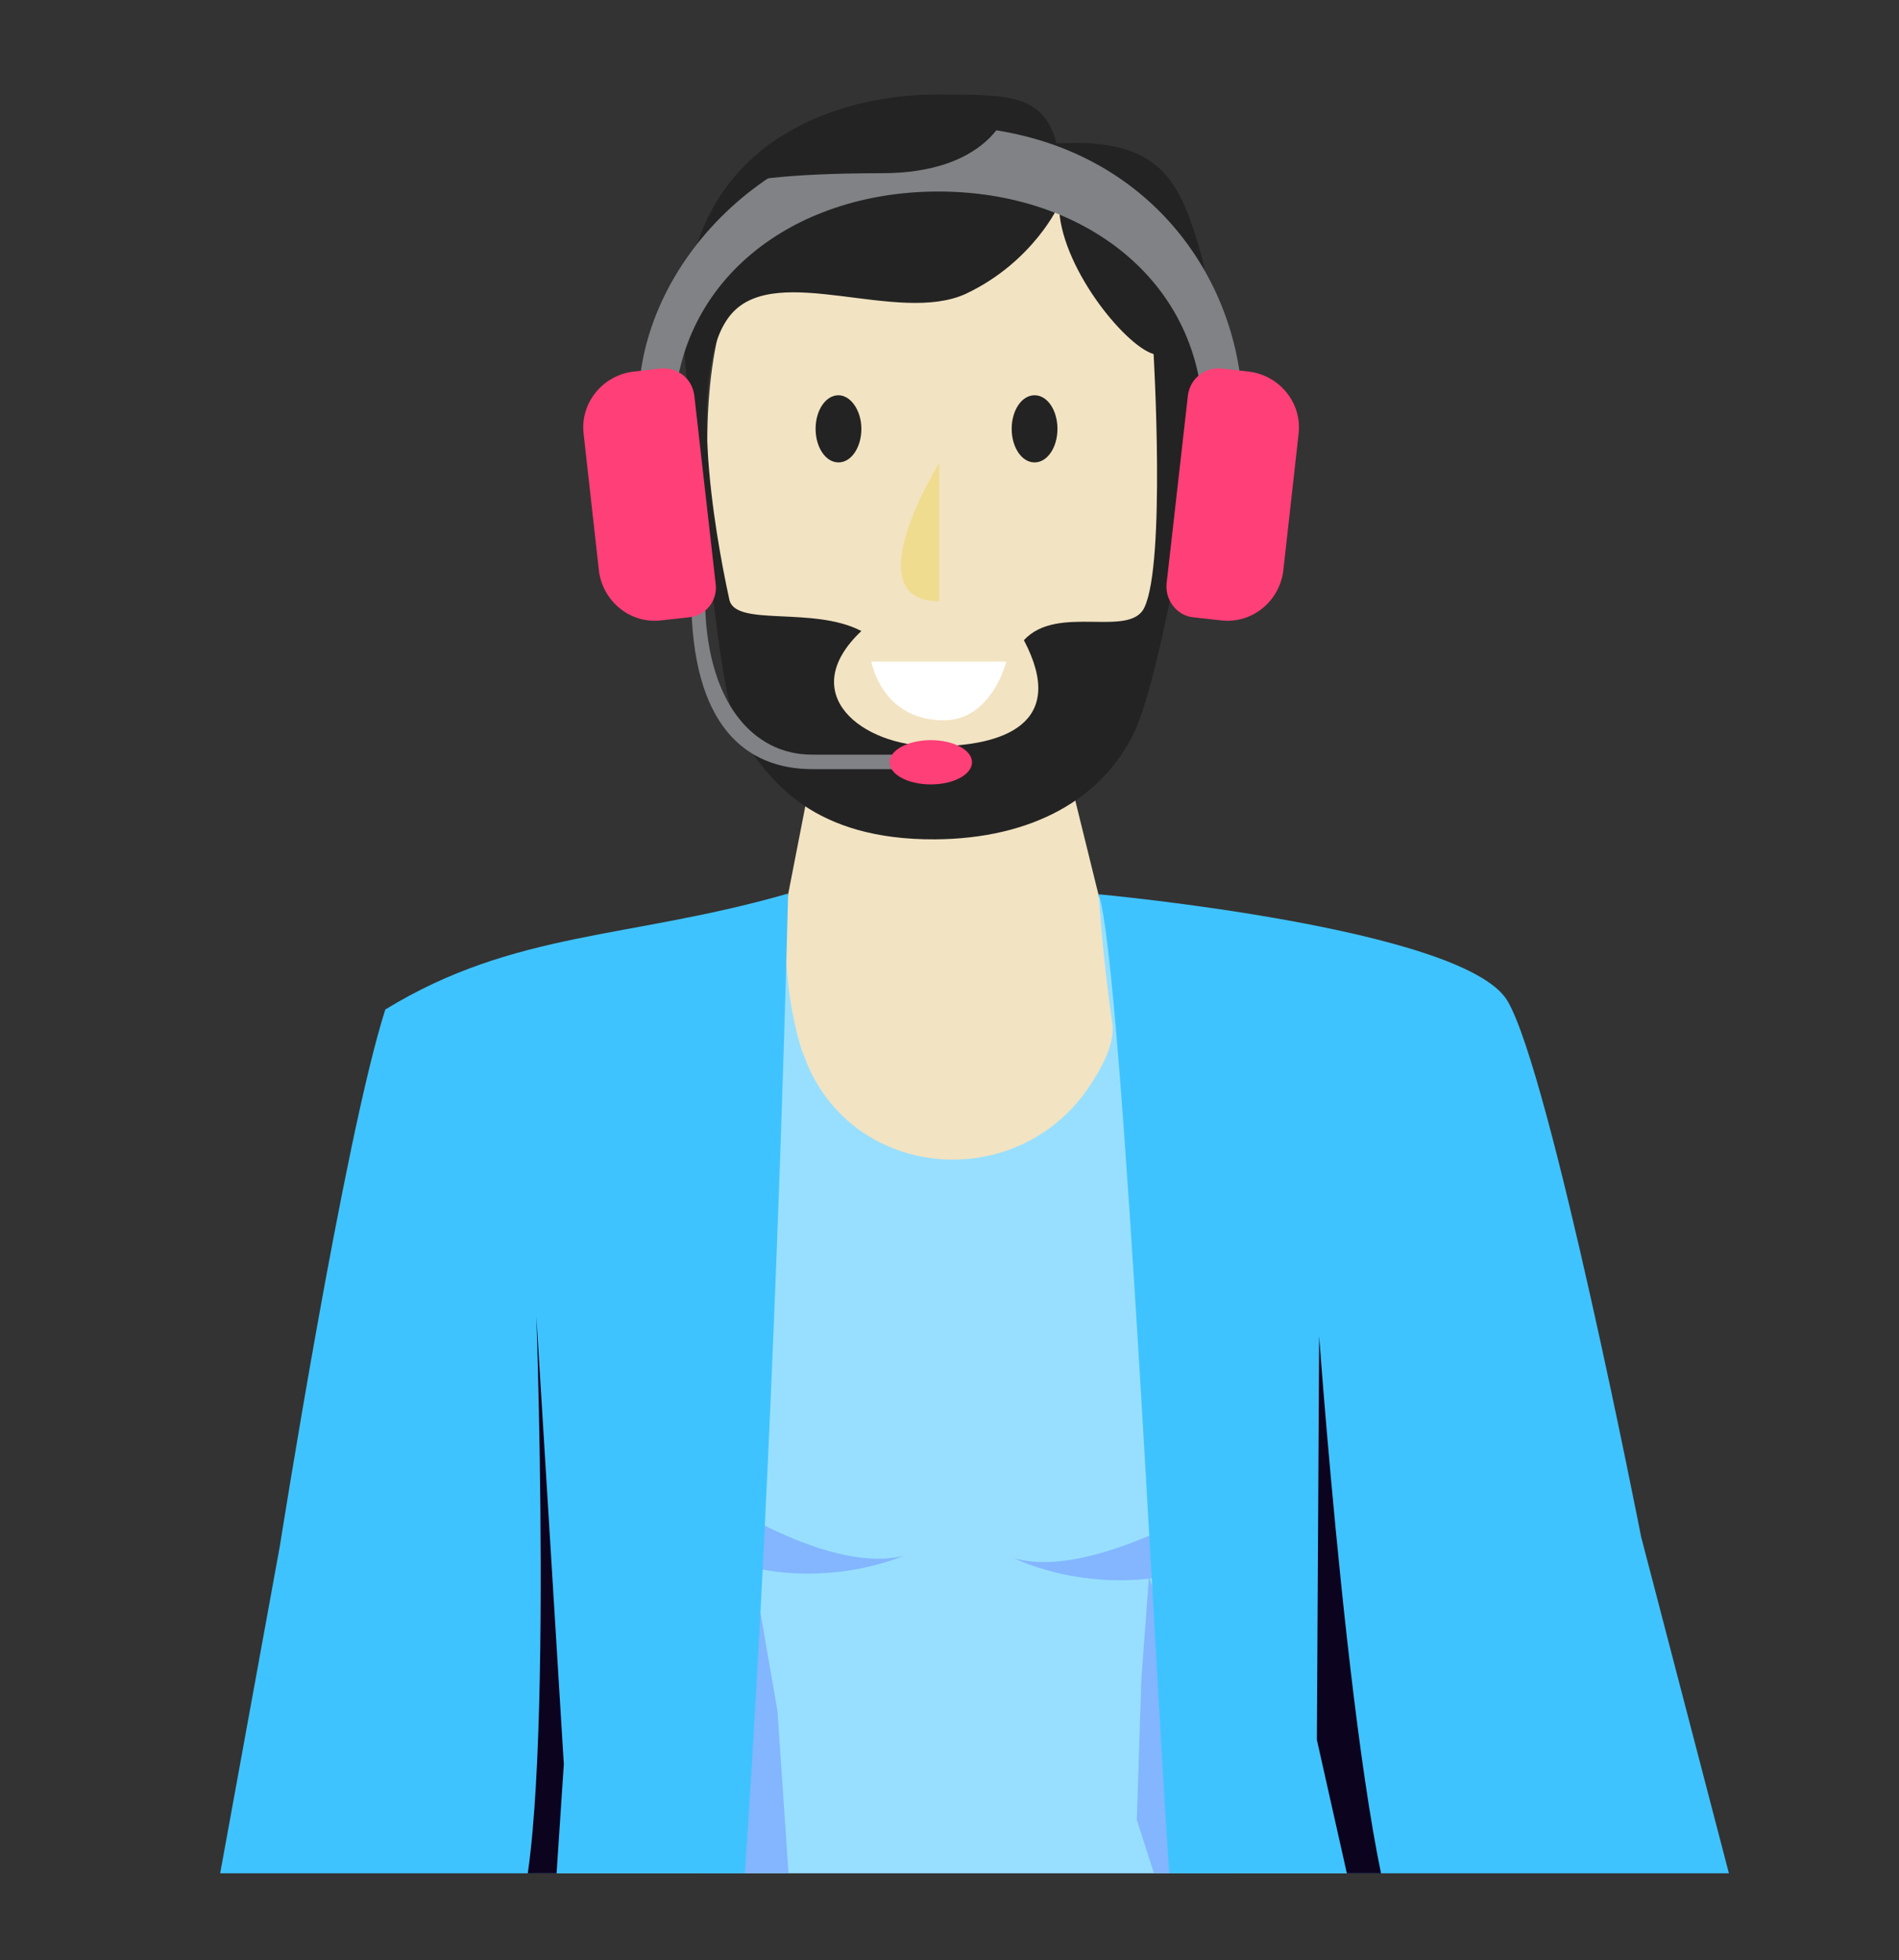 <?xml version="1.0" encoding="utf-8"?>
<!-- Generator: Adobe Illustrator 23.0.1, SVG Export Plug-In . SVG Version: 6.00 Build 0)  -->
<svg version="1.1" xmlns="http://www.w3.org/2000/svg" xmlns:xlink="http://www.w3.org/1999/xlink" x="0px" y="0px"
	 viewBox="0 0 248.9 256.9" style="enable-background:new 0 0 248.9 256.9;" xml:space="preserve">
<rect x="0" y="0" width="248.9" height="256.9" fill="#333333" stroke="none"/>
<style type="text/css">
	.st0{clip-path:url(#SVGID_2_);}
	.st1{fill:#F2E3C2;}
	.st2{fill:#232323;}
	.st3{fill:#FFFFFF;}
	.st4{fill:#EFDC8F;}
	.st5{fill:#808285;}
	.st6{fill:#FF3F77;}
	.st7{fill:#98DFFF;}
	.st8{fill:#83B6FF;}
	.st9{fill:#3FC3FF;}
	.st10{fill:#0C031F;}
</style>
<g id="CS">
	<g>
		<g>
			<defs>
				<rect id="SVGID_1_" width="248.9" height="245.5"/>
			</defs>
			<clipPath id="SVGID_2_">
				<use xlink:href="#SVGID_1_"  style="overflow:visible;"/>
			</clipPath>
			<g class="st0">
				<g>
					<polygon class="st1" points="101.7,125.4 106.5,100.8 139.7,99.9 145,121.4 157.2,145 126.9,170.6 93.8,147 					"/>
					<g>
						<g>
							<path class="st1" d="M154.3,58.1c0,28.6-13.8,51.8-30.8,51.8c-17,0-30.8-23.2-30.8-51.8c0-28.6,13.8-37.1,30.8-37.1
								C140.5,21,154.3,29.5,154.3,58.1z"/>
							<path class="st2" d="M157.5,33.6c2.8,9.8-4.6,53.4-8.8,62.3c-4.2,8.8-13.4,14-26.1,14.1c-16.1,0.1-21.6-7.8-24.8-12.5
								c-3.3-4.7-3.5-13.6-7.7-47.1c-4.2-33.5,22.4-38,32.2-38c9.8,0,14.4-0.2,16.2,6.4C152.3,18,154.7,23.8,157.5,33.6z
								 M126.6,38.5c-8.9,4.1-24.7-4.2-30.7,2.6s-2.3,28.4-0.3,37.5c0.8,3.6,11,0.8,17.3,4.1c-8.7,8.2,0,15.1,9.5,15.1
								c9,0,17.6-2.9,11.8-13.9c4.4-4.8,13.9-0.2,15.8-4.3c2.8-5.9,1.2-33.2,1.2-33.2c-3.8-1.1-12.4-11.7-12.4-19.6
								C138.9,26.7,135.5,34.3,126.6,38.5z"/>
							<path class="st2" d="M112.9,56.2c0,2.4-1.3,4.4-3,4.4c-1.7,0-3-2-3-4.4c0-2.4,1.3-4.4,3-4.4
								C111.5,51.8,112.9,53.8,112.9,56.2z"/>
							<path class="st2" d="M138.6,56.2c0,2.4-1.3,4.4-3,4.4c-1.7,0-3-2-3-4.4c0-2.4,1.3-4.4,3-4.4
								C137.3,51.8,138.6,53.8,138.6,56.2z"/>
							<path class="st3" d="M114.2,86.7h17.7c0,0-1.9,7.7-8.2,7.7C117.5,94.4,114.9,89.9,114.2,86.7z"/>
							<path class="st4" d="M123.1,60.7c0,0-11.3,18.1,0,18.1V60.7z"/>
						</g>
						<path class="st5" d="M88.8,60.9c-0.3-1.8-0.5-3.6-0.5-5.5c0-18.5,15.5-30.3,34.7-30.3s34.7,11.9,34.7,30.3
							c0,1.9-0.2,3.7-0.5,5.5h4c0.9-3.3,1.8-6.7,1.5-10.3c-1.7-17.3-15.4-34.1-39.7-34.1c-21.9,0-39.3,18.1-39.3,36.3
							c0,3.6,0.1,4.8,1,8H88.8z"/>
						<g>
							<g>
								<path class="st5" d="M119.6,100.8h-13.1c-8.7,0-15.9-5.6-15.9-22.7h1.8c0,13.9,6.3,20.8,14,20.8h13.1V100.8z"/>
							</g>
							<path class="st6" d="M127.4,99.9c0,1.6-2.4,2.9-5.4,2.9c-3,0-5.4-1.3-5.4-2.9c0-1.6,2.4-2.9,5.4-2.9
								C125,97,127.4,98.3,127.4,99.9z"/>
							<path class="st6" d="M90.3,80.9l-3.6,0.4c-4.1,0.5-7.7-2.5-8.2-6.5l-2-17.9c-0.5-4.1,2.5-7.7,6.5-8.2l3.6-0.4
								c2.2-0.2,4.1,1.3,4.4,3.5l2.8,24.7C94.1,78.7,92.5,80.7,90.3,80.9z"/>
							<path class="st6" d="M156.4,80.9l3.6,0.4c4.1,0.5,7.7-2.5,8.2-6.5l2-17.9c0.5-4.1-2.5-7.7-6.5-8.2l-3.6-0.4
								c-2.2-0.2-4.1,1.3-4.4,3.5l-2.8,24.7C152.7,78.7,154.3,80.7,156.4,80.9z"/>
						</g>
						<path class="st2" d="M131.9,14.8c0,0-2.4,7.9-16.3,7.9c-13.9,0-18.2,1.2-18.2,1.2S107.7,12.9,131.9,14.8z"/>
					</g>
					<g>
						<g>
							<path class="st7" d="M105.9,139.7c6.6,15,27.2,16.5,36.6,3.1c2.2-3.2,3.6-6.2,3.3-8.6c-1.3-8.9-1.8-17-1.8-17l31.8,22.3
								c0,0,14.2,100-1.3,130.5l-8.2,13.5c0,0-37.1,19.2-84.8-2.1l-10.8-21.9l-5.3-101.7c0,0,4.3-19.6,6.5-21
								c2.2-1.4,31.3-19.6,31.3-19.6s-1.3,10.2,1.9,20.5C105.4,138.3,105.6,139,105.9,139.7z"/>
							<g>
								<path class="st8" d="M91.3,194.7c0,0,16.6,11.8,27.1,9.2c0,0-11.7,5.3-25.1-0.1C79.9,198.4,91.3,194.7,91.3,194.7z"/>
								<path class="st8" d="M98.9,206.9l3,17.3l1.9,27.9l1.6,15c0,0-13.5-1.3-15.9-3.7C87.2,261,98.9,206.9,98.9,206.9z"/>
								<path class="st8" d="M150.6,206.6l-1,13.4l-0.6,18.5l8.5,26.5c0,0,5.2-0.4,7.5-2.7C167.4,260,150.6,206.6,150.6,206.6z"/>
								<path class="st8" d="M160.5,196.1c0,0-17.3,11.1-27.6,8.1c0,0,11.4,5.8,25.1,1C171.7,200.3,160.5,196.1,160.5,196.1z"/>
							</g>
						</g>
						<g>
							<path class="st9" d="M218.7,326.2c-2.2-0.1-29.2,9.6-39.7,8.3c0,0-24.3-73.6-25.6-87.4c-1.3-13.8-6.2-120.9-9.4-129.9
								c0,0,48,4.4,53.6,14c5.6,9.5,17.5,70.2,17.5,70.2l12.6,48.3c0,0-25,13-32.1,11.1c-7.1-1.8-10.3-4.1-10.3-4.1L218.7,326.2z"/>
							<path class="st9" d="M103.3,117.1c0,0-4.7,203.3-19,219.2L37.1,320l15-17.5l10.8-41.1c0,0-5.4,3.2-10.9,1.4
								c-5.5-1.8-24.2-11.5-24.2-11.5l8.9-48.8c0,0,8.4-53.3,13.8-70.2C67.5,121.9,82.5,123.1,103.3,117.1z"/>
						</g>
						<path class="st10" d="M172.9,175.1c0,0,5.7,79.1,12.3,81.6c1.3,3.2,3.1,6.5,3.1,6.5l-9.3-6.7l-6.4-28.5L172.9,175.1z"/>
						<path class="st10" d="M70.3,172.5c0,0,2.8,79-4,81.2c-1.5,3.1-3.5,6.4-3.5,6.4l9.6-6.3l1.5-22.6L70.3,172.5z"/>
					</g>
				</g>
			</g>
		</g>
	</g>
</g>
<g id="Text">
</g>
</svg>
